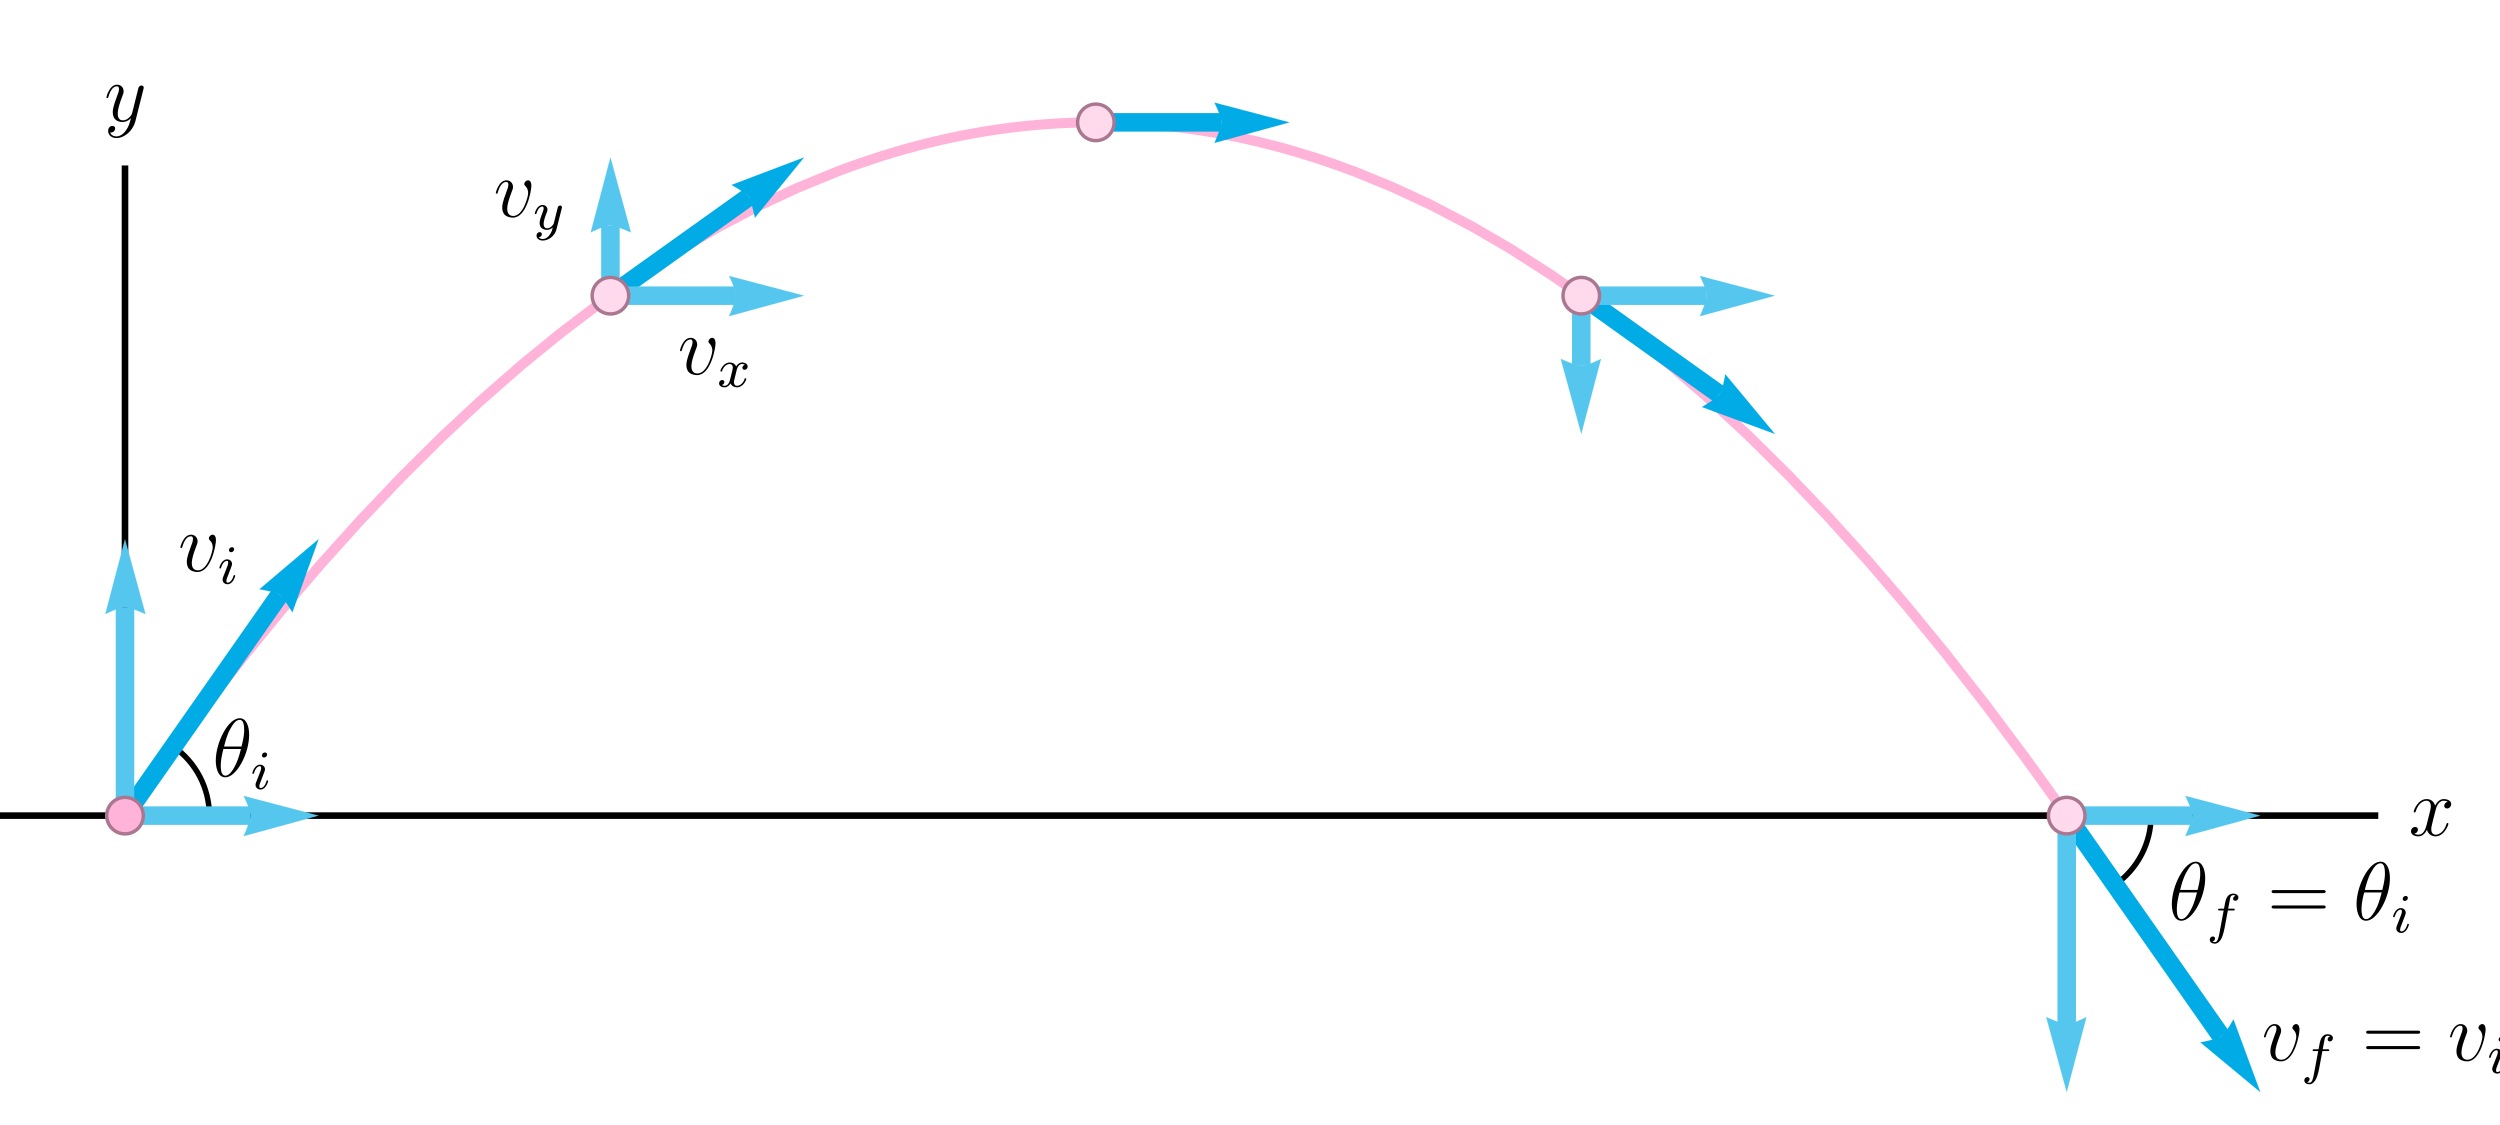 <?xml version="1.0" encoding="UTF-8"?>
<svg xmlns="http://www.w3.org/2000/svg" xmlns:xlink="http://www.w3.org/1999/xlink" width="720pt" height="324pt" viewBox="0 0 720 324" version="1.1">
<g id="surface4">
<path style="fill:none;stroke-width:2.88;stroke-linecap:square;stroke-linejoin:miter;stroke:rgb(99.998%,70%,84.999%);stroke-opacity:1;stroke-miterlimit:3.25;" d="M 110 247.898 L 110.172 247.656 L 110.344 247.41 L 110.688 246.922 L 111.371 245.945 L 112.746 244 L 115.488 240.141 L 120.977 232.531 L 132.875 216.566 L 143.988 202.312 L 154.883 188.949 L 166.699 175.137 L 177.727 162.891 L 189.676 150.324 L 201.41 138.691 L 212.355 128.477 L 224.223 118.094 L 235.305 109.047 L 246.164 100.789 L 257.949 92.508 L 268.945 85.422 L 280.863 78.438 L 292.566 72.289 L 303.48 67.184 L 315.316 62.336 L 315.66 62.203 L 316.008 62.074 L 316.695 61.816 L 318.078 61.309 L 320.84 60.316 L 326.363 58.453 L 326.738 58.336 L 327.113 58.215 L 327.859 57.977 L 329.355 57.512 L 332.348 56.613 L 333.098 56.395 L 333.844 56.18 L 335.344 55.762 L 338.336 54.953 L 338.703 54.859 L 339.07 54.762 L 339.805 54.574 L 341.273 54.207 L 344.211 53.504 L 344.578 53.418 L 344.945 53.336 L 345.68 53.168 L 347.148 52.844 L 350.086 52.23 L 350.773 52.09 L 351.457 51.957 L 352.828 51.695 L 355.57 51.199 L 355.742 51.168 L 355.914 51.141 L 356.254 51.082 L 356.941 50.965 L 358.312 50.742 L 361.051 50.324 L 361.238 50.297 L 361.422 50.27 L 361.797 50.215 L 364.023 49.91 L 364.211 49.887 L 364.395 49.863 L 364.766 49.816 L 365.512 49.723 L 366.996 49.547 L 367.18 49.523 L 367.367 49.504 L 367.738 49.461 L 368.48 49.379 L 369.969 49.227 L 372.941 48.949 L 373.113 48.934 L 373.285 48.922 L 373.633 48.891 L 374.328 48.836 L 375.715 48.734 L 375.887 48.723 L 376.062 48.707 L 376.41 48.684 L 377.102 48.641 L 378.488 48.555 L 378.664 48.547 L 378.836 48.535 L 379.184 48.52 L 379.875 48.48 L 380.051 48.473 L 380.223 48.465 L 381.266 48.418 L 381.609 48.402 L 381.957 48.391 L 382.652 48.363 L 382.824 48.359 L 383 48.352 L 383.344 48.34 L 384.039 48.32 L 384.207 48.316 L 384.379 48.309 L 384.719 48.301 L 384.891 48.297 L 385.059 48.293 L 385.398 48.285 L 385.57 48.281 L 385.738 48.277 L 386.078 48.273 L 386.25 48.27 L 386.418 48.266 L 386.758 48.262 L 386.93 48.258 L 387.098 48.258 L 387.27 48.254 L 387.438 48.254 L 387.609 48.25 L 387.781 48.25 L 387.949 48.246 L 388.289 48.246 L 388.461 48.242 L 390.668 48.242 L 390.84 48.246 L 391.352 48.246 L 391.52 48.25 L 391.691 48.25 L 391.859 48.254 L 392.199 48.258 L 392.371 48.262 L 392.539 48.262 L 392.879 48.27 L 393.051 48.27 L 393.219 48.273 L 393.559 48.281 L 393.73 48.285 L 393.898 48.289 L 394.238 48.297 L 394.922 48.312 L 395.105 48.316 L 395.289 48.324 L 395.656 48.332 L 396.395 48.359 L 396.582 48.363 L 397.133 48.387 L 397.871 48.414 L 398.238 48.43 L 398.609 48.445 L 400.824 48.562 L 401.008 48.57 L 401.559 48.605 L 402.297 48.652 L 403.773 48.754 L 403.957 48.766 L 404.141 48.781 L 404.512 48.809 L 405.25 48.863 L 406.723 48.988 L 406.898 49.004 L 408.102 49.113 L 409.48 49.25 L 409.652 49.266 L 409.824 49.285 L 410.168 49.32 L 410.855 49.395 L 412.234 49.547 L 412.578 49.586 L 412.922 49.629 L 413.609 49.711 L 414.988 49.887 L 417.742 50.262 L 417.926 50.289 L 418.488 50.371 L 419.234 50.48 L 420.727 50.715 L 423.711 51.211 L 423.898 51.242 L 424.082 51.277 L 424.457 51.344 L 425.203 51.477 L 426.695 51.754 L 429.68 52.34 L 430.047 52.418 L 430.414 52.492 L 431.145 52.648 L 432.609 52.965 L 435.539 53.629 L 441.402 55.09 L 441.57 55.137 L 441.742 55.184 L 442.086 55.273 L 442.766 55.457 L 444.133 55.832 L 446.867 56.613 L 452.332 58.289 L 452.52 58.348 L 452.703 58.406 L 453.816 58.77 L 455.297 59.262 L 458.262 60.277 L 464.191 62.445 L 475.258 66.977 L 486.105 72.023 L 497.879 78.18 L 508.863 84.562 L 520.77 92.176 L 531.891 99.941 L 542.789 108.168 L 554.613 117.777 L 565.648 127.387 L 577.609 138.504 L 589.348 150.133 L 600.301 161.613 L 612.176 174.754 L 623.266 187.672 L 634.133 200.945 L 645.926 216.027 L 656.93 230.742 L 657.312 231.266 L 657.695 231.793 L 658.465 232.844 L 660 234.961 L 663.07 239.227 L 663.262 239.492 L 663.457 239.762 L 663.84 240.301 L 664.605 241.375 L 666.141 243.539 L 666.336 243.809 L 666.527 244.082 L 666.91 244.625 L 667.676 245.715 L 667.871 245.984 L 669.02 247.625 L 669.215 247.898 " transform="matrix(1,0,0,1,-74,-13)"/>
<path style="fill:none;stroke-width:1.901;stroke-linecap:square;stroke-linejoin:miter;stroke:rgb(0%,0%,0%);stroke-opacity:1;stroke-miterlimit:3.25;" d="M 69.5 247.898 L 758 247.898 " transform="matrix(1,0,0,1,-74,-13)"/>
<path style="fill:none;stroke-width:1.901;stroke-linecap:square;stroke-linejoin:miter;stroke:rgb(0%,0%,0%);stroke-opacity:1;stroke-miterlimit:3.25;" d="M 110 247.898 L 110 61.602 " transform="matrix(1,0,0,1,-74,-13)"/>
<path style=" stroke:none;fill-rule:evenodd;fill:rgb(0%,0%,0%);fill-opacity:1;" d="M 705.137 237.23 C 705.137 237.109 705.039 237.016 704.898 237.016 C 704.684 237.016 704.656 237.137 704.586 237.324 C 703.945 239.422 702.562 240.398 701.492 240.398 C 700.656 240.398 700.203 239.777 700.203 238.805 C 700.203 238.277 700.297 237.898 700.68 236.324 L 701.512 233.086 C 701.871 231.656 702.68 230.605 703.777 230.605 C 703.777 230.605 704.492 230.605 704.992 230.914 C 704.23 231.059 703.945 231.629 703.945 232.082 C 703.945 232.652 704.395 232.844 704.73 232.844 C 705.445 232.844 705.945 232.227 705.945 231.582 C 705.945 230.582 704.801 230.129 703.801 230.129 C 702.348 230.129 701.539 231.559 701.32 232.012 C 700.777 230.223 699.297 230.129 698.871 230.129 C 696.438 230.129 695.152 233.25 695.152 233.773 C 695.152 233.867 695.246 233.988 695.414 233.988 C 695.605 233.988 695.652 233.848 695.699 233.75 C 696.508 231.105 698.105 230.605 698.797 230.605 C 699.871 230.605 700.086 231.609 700.086 232.18 C 700.086 232.703 699.941 233.25 699.656 234.395 L 698.844 237.656 C 698.488 239.086 697.797 240.398 696.535 240.398 C 696.414 240.398 695.82 240.398 695.32 240.09 C 696.176 239.922 696.367 239.207 696.367 238.922 C 696.367 238.445 696.012 238.16 695.559 238.16 C 694.984 238.16 694.367 238.66 694.367 239.422 C 694.367 240.422 695.484 240.875 696.508 240.875 C 697.652 240.875 698.465 239.969 698.965 238.992 C 699.344 240.398 700.539 240.875 701.418 240.875 C 703.848 240.875 705.137 237.754 705.137 237.23 Z M 705.137 237.23 "/>
<path style=" stroke:none;fill-rule:evenodd;fill:rgb(0%,0%,0%);fill-opacity:1;" d="M 41.324 25.625 C 41.344 25.508 41.395 25.363 41.395 25.223 C 41.395 24.863 41.109 24.625 40.75 24.625 C 40.535 24.625 40.035 24.719 39.844 25.434 L 38.082 32.445 C 37.961 32.875 37.961 32.922 37.77 33.184 C 37.297 33.848 36.508 34.66 35.363 34.66 C 34.027 34.66 33.91 33.348 33.91 32.707 C 33.91 31.348 34.551 29.512 35.195 27.797 C 35.457 27.102 35.602 26.77 35.602 26.293 C 35.602 25.289 34.887 24.387 33.719 24.387 C 31.523 24.387 30.645 27.844 30.645 28.035 C 30.645 28.129 30.742 28.246 30.906 28.246 C 31.121 28.246 31.145 28.152 31.242 27.82 C 31.812 25.816 32.719 24.863 33.645 24.863 C 33.863 24.863 34.27 24.863 34.27 25.648 C 34.27 26.27 34.004 26.961 33.645 27.867 C 32.477 30.992 32.477 31.777 32.477 32.352 C 32.477 34.613 34.098 35.137 35.293 35.137 C 35.984 35.137 36.844 34.926 37.676 34.039 L 37.699 34.066 C 37.344 35.473 37.102 36.402 36.27 37.566 C 35.625 38.473 34.695 39.285 33.527 39.285 C 33.242 39.285 32.098 39.238 31.742 38.145 C 31.812 38.164 31.977 38.164 31.977 38.164 C 32.691 38.164 33.172 37.547 33.172 36.996 C 33.172 36.449 32.719 36.258 32.359 36.258 C 31.977 36.258 31.145 36.543 31.145 37.711 C 31.145 38.926 32.168 39.762 33.527 39.762 C 35.91 39.762 38.32 37.566 38.988 34.926 Z M 41.324 25.625 "/>
<path style="fill:none;stroke-width:1.584;stroke-linecap:square;stroke-linejoin:miter;stroke:rgb(0%,0%,0%);stroke-opacity:1;stroke-miterlimit:3.25;" d="M 134.301 247.898 C 134.301 239.973 130.434 232.543 123.938 227.996 " transform="matrix(1,0,0,1,-74,-13)"/>
<path style="fill:none;stroke-width:1.584;stroke-linecap:square;stroke-linejoin:miter;stroke:rgb(0%,0%,0%);stroke-opacity:1;stroke-miterlimit:3.25;" d="M 683.152 267.805 C 689.645 263.258 693.512 255.828 693.512 247.898 " transform="matrix(1,0,0,1,-74,-13)"/>
<path style="fill:none;stroke-width:5.328;stroke-linecap:butt;stroke-linejoin:miter;stroke:rgb(0%,66.998%,89.999%);stroke-opacity:1;stroke-miterlimit:3.25;" d="M 110 247.898 L 154.508 184.34 " transform="matrix(1,0,0,1,-74,-13)"/>
<path style="fill-rule:nonzero;fill:rgb(0%,66.998%,89.999%);fill-opacity:1;stroke-width:0.03;stroke-linecap:square;stroke-linejoin:miter;stroke:rgb(0%,66.998%,89.999%);stroke-opacity:1;stroke-miterlimit:3.25;" d="M 148.707 182.711 L 149.418 182.824 L 151.086 183.145 L 152.059 183.379 L 153.016 183.656 L 153.859 183.977 L 154.508 184.34 L 155.008 184.785 L 155.59 185.461 L 156.203 186.281 L 156.805 187.152 L 157.797 188.691 L 158.203 189.363 L 165.75 168.277 Z M 148.707 182.711 " transform="matrix(1,0,0,1,-74,-13)"/>
<path style="fill:none;stroke-width:5.328;stroke-linecap:butt;stroke-linejoin:miter;stroke:rgb(0%,66.998%,89.999%);stroke-opacity:1;stroke-miterlimit:3.25;" d="M 249.805 98.156 L 289.598 69.738 " transform="matrix(1,0,0,1,-74,-13)"/>
<path style="fill-rule:nonzero;fill:rgb(0%,66.998%,89.999%);fill-opacity:1;stroke-width:0.03;stroke-linecap:square;stroke-linejoin:miter;stroke:rgb(0%,66.998%,89.999%);stroke-opacity:1;stroke-miterlimit:3.25;" d="M 284.672 66.27 L 285.305 66.613 L 286.773 67.473 L 287.613 68.02 L 288.418 68.598 L 289.109 69.184 L 289.598 69.738 L 289.926 70.324 L 290.246 71.156 L 290.551 72.133 L 290.828 73.156 L 291.25 74.938 L 291.41 75.707 L 305.555 58.344 Z M 284.672 66.27 " transform="matrix(1,0,0,1,-74,-13)"/>
<path style="fill:none;stroke-width:5.328;stroke-linecap:butt;stroke-linejoin:miter;stroke:rgb(0%,66.998%,89.999%);stroke-opacity:1;stroke-miterlimit:3.25;" d="M 389.605 48.242 L 425.75 48.242 " transform="matrix(1,0,0,1,-74,-13)"/>
<path style="fill-rule:nonzero;fill:rgb(0%,66.998%,89.999%);fill-opacity:1;stroke-width:0.03;stroke-linecap:square;stroke-linejoin:miter;stroke:rgb(0%,66.998%,89.999%);stroke-opacity:1;stroke-miterlimit:3.25;" d="M 423.758 42.555 L 424.074 43.203 L 424.77 44.754 L 425.137 45.688 L 425.453 46.625 L 425.676 47.504 L 425.75 48.242 L 425.676 48.906 L 425.453 49.773 L 425.137 50.742 L 424.77 51.738 L 424.074 53.43 L 423.758 54.152 L 445.359 48.242 Z M 423.758 42.555 " transform="matrix(1,0,0,1,-74,-13)"/>
<path style="fill:none;stroke-width:5.328;stroke-linecap:butt;stroke-linejoin:miter;stroke:rgb(0%,66.998%,89.999%);stroke-opacity:1;stroke-miterlimit:3.25;" d="M 529.41 98.156 L 569.207 126.574 " transform="matrix(1,0,0,1,-74,-13)"/>
<path style="fill-rule:nonzero;fill:rgb(0%,66.998%,89.999%);fill-opacity:1;stroke-width:0.03;stroke-linecap:square;stroke-linejoin:miter;stroke:rgb(0%,66.998%,89.999%);stroke-opacity:1;stroke-miterlimit:3.25;" d="M 570.887 120.789 L 570.77 121.496 L 570.43 123.164 L 570.188 124.137 L 569.902 125.086 L 569.574 125.926 L 569.207 126.574 L 568.754 127.07 L 568.074 127.645 L 567.25 128.254 L 566.371 128.844 L 564.824 129.82 L 564.148 130.223 L 585.16 137.965 Z M 570.887 120.789 " transform="matrix(1,0,0,1,-74,-13)"/>
<path style="fill:none;stroke-width:5.328;stroke-linecap:butt;stroke-linejoin:miter;stroke:rgb(0%,66.998%,89.999%);stroke-opacity:1;stroke-miterlimit:3.25;" d="M 669.215 247.898 L 713.719 311.461 " transform="matrix(1,0,0,1,-74,-13)"/>
<path style="fill-rule:nonzero;fill:rgb(0%,66.998%,89.999%);fill-opacity:1;stroke-width:0.03;stroke-linecap:square;stroke-linejoin:miter;stroke:rgb(0%,66.998%,89.999%);stroke-opacity:1;stroke-miterlimit:3.25;" d="M 717.23 306.566 L 716.883 307.199 L 716.012 308.656 L 715.457 309.492 L 714.871 310.293 L 714.281 310.977 L 713.719 311.461 L 713.129 311.781 L 712.293 312.098 L 711.316 312.391 L 710.289 312.66 L 708.504 313.066 L 707.734 313.219 L 724.965 327.523 Z M 717.23 306.566 " transform="matrix(1,0,0,1,-74,-13)"/>
<path style="fill:none;stroke-width:5.328;stroke-linecap:butt;stroke-linejoin:miter;stroke:rgb(33.333%,77.998%,93.332%);stroke-opacity:1;stroke-miterlimit:3.25;" d="M 110 247.898 L 146.145 247.898 " transform="matrix(1,0,0,1,-74,-13)"/>
<path style="fill-rule:nonzero;fill:rgb(33.333%,77.998%,93.332%);fill-opacity:1;stroke-width:0.03;stroke-linecap:square;stroke-linejoin:miter;stroke:rgb(33.333%,77.998%,93.332%);stroke-opacity:1;stroke-miterlimit:3.25;" d="M 144.152 242.215 L 144.469 242.863 L 145.16 244.414 L 145.527 245.348 L 145.848 246.285 L 146.07 247.164 L 146.145 247.898 L 146.07 248.566 L 145.848 249.434 L 145.527 250.402 L 145.16 251.395 L 144.469 253.09 L 144.152 253.812 L 165.75 247.898 Z M 144.152 242.215 " transform="matrix(1,0,0,1,-74,-13)"/>
<path style="fill:none;stroke-width:5.328;stroke-linecap:butt;stroke-linejoin:miter;stroke:rgb(33.333%,77.998%,93.332%);stroke-opacity:1;stroke-miterlimit:3.25;" d="M 249.805 98.156 L 285.949 98.156 " transform="matrix(1,0,0,1,-74,-13)"/>
<path style="fill-rule:nonzero;fill:rgb(33.333%,77.998%,93.332%);fill-opacity:1;stroke-width:0.03;stroke-linecap:square;stroke-linejoin:miter;stroke:rgb(33.333%,77.998%,93.332%);stroke-opacity:1;stroke-miterlimit:3.25;" d="M 283.953 92.473 L 284.273 93.117 L 284.965 94.668 L 285.332 95.602 L 285.652 96.543 L 285.871 97.418 L 285.949 98.156 L 285.871 98.824 L 285.652 99.688 L 285.332 100.66 L 284.965 101.652 L 284.273 103.348 L 283.953 104.066 L 305.555 98.156 Z M 283.953 92.473 " transform="matrix(1,0,0,1,-74,-13)"/>
<path style="fill:none;stroke-width:5.328;stroke-linecap:butt;stroke-linejoin:miter;stroke:rgb(33.333%,77.998%,93.332%);stroke-opacity:1;stroke-miterlimit:3.25;" d="M 529.41 98.156 L 565.555 98.156 " transform="matrix(1,0,0,1,-74,-13)"/>
<path style="fill-rule:nonzero;fill:rgb(33.333%,77.998%,93.332%);fill-opacity:1;stroke-width:0.03;stroke-linecap:square;stroke-linejoin:miter;stroke:rgb(33.333%,77.998%,93.332%);stroke-opacity:1;stroke-miterlimit:3.25;" d="M 563.562 92.473 L 563.879 93.117 L 564.57 94.668 L 564.938 95.602 L 565.258 96.543 L 565.48 97.418 L 565.555 98.156 L 565.48 98.824 L 565.258 99.688 L 564.938 100.66 L 564.57 101.652 L 563.879 103.348 L 563.562 104.066 L 585.16 98.156 Z M 563.562 92.473 " transform="matrix(1,0,0,1,-74,-13)"/>
<path style="fill:none;stroke-width:5.328;stroke-linecap:butt;stroke-linejoin:miter;stroke:rgb(33.333%,77.998%,93.332%);stroke-opacity:1;stroke-miterlimit:3.25;" d="M 669.215 247.898 L 705.359 247.898 " transform="matrix(1,0,0,1,-74,-13)"/>
<path style="fill-rule:nonzero;fill:rgb(33.333%,77.998%,93.332%);fill-opacity:1;stroke-width:0.03;stroke-linecap:square;stroke-linejoin:miter;stroke:rgb(33.333%,77.998%,93.332%);stroke-opacity:1;stroke-miterlimit:3.25;" d="M 703.363 242.215 L 703.68 242.863 L 704.375 244.414 L 704.742 245.348 L 705.062 246.285 L 705.281 247.164 L 705.359 247.898 L 705.281 248.566 L 705.062 249.434 L 704.742 250.402 L 704.375 251.395 L 703.68 253.09 L 703.363 253.812 L 724.965 247.898 Z M 703.363 242.215 " transform="matrix(1,0,0,1,-74,-13)"/>
<path style="fill:none;stroke-width:5.328;stroke-linecap:butt;stroke-linejoin:miter;stroke:rgb(33.333%,77.998%,93.332%);stroke-opacity:1;stroke-miterlimit:3.25;" d="M 110 247.898 L 110 187.883 " transform="matrix(1,0,0,1,-74,-13)"/>
<path style="fill-rule:nonzero;fill:rgb(33.333%,77.998%,93.332%);fill-opacity:1;stroke-width:0.03;stroke-linecap:square;stroke-linejoin:miter;stroke:rgb(33.333%,77.998%,93.332%);stroke-opacity:1;stroke-miterlimit:3.25;" d="M 104.316 189.879 L 104.961 189.562 L 106.512 188.867 L 107.445 188.5 L 108.387 188.184 L 109.262 187.961 L 110 187.883 L 110.668 187.961 L 111.531 188.184 L 112.504 188.5 L 113.496 188.867 L 115.191 189.562 L 115.91 189.879 L 110 168.277 Z M 104.316 189.879 " transform="matrix(1,0,0,1,-74,-13)"/>
<path style="fill:none;stroke-width:5.328;stroke-linecap:butt;stroke-linejoin:miter;stroke:rgb(33.333%,77.998%,93.332%);stroke-opacity:1;stroke-miterlimit:3.25;" d="M 249.805 98.156 L 249.805 77.949 " transform="matrix(1,0,0,1,-74,-13)"/>
<path style="fill-rule:nonzero;fill:rgb(33.333%,77.998%,93.332%);fill-opacity:1;stroke-width:0.03;stroke-linecap:square;stroke-linejoin:miter;stroke:rgb(33.333%,77.998%,93.332%);stroke-opacity:1;stroke-miterlimit:3.25;" d="M 244.117 79.945 L 244.766 79.629 L 246.316 78.934 L 247.25 78.566 L 248.191 78.25 L 249.066 78.027 L 249.805 77.949 L 250.473 78.027 L 251.336 78.25 L 252.309 78.566 L 253.301 78.934 L 254.992 79.629 L 255.715 79.945 L 249.805 58.344 Z M 244.117 79.945 " transform="matrix(1,0,0,1,-74,-13)"/>
<path style="fill:none;stroke-width:5.328;stroke-linecap:butt;stroke-linejoin:miter;stroke:rgb(33.333%,77.998%,93.332%);stroke-opacity:1;stroke-miterlimit:3.25;" d="M 529.41 98.156 L 529.41 118.359 " transform="matrix(1,0,0,1,-74,-13)"/>
<path style="fill-rule:nonzero;fill:rgb(33.333%,77.998%,93.332%);fill-opacity:1;stroke-width:0.03;stroke-linecap:square;stroke-linejoin:miter;stroke:rgb(33.333%,77.998%,93.332%);stroke-opacity:1;stroke-miterlimit:3.25;" d="M 535.094 116.367 L 534.449 116.684 L 532.895 117.375 L 531.965 117.742 L 531.023 118.062 L 530.148 118.285 L 529.41 118.359 L 528.742 118.285 L 527.879 118.062 L 526.906 117.742 L 525.914 117.375 L 524.219 116.684 L 523.5 116.367 L 529.41 137.965 Z M 535.094 116.367 " transform="matrix(1,0,0,1,-74,-13)"/>
<path style="fill:none;stroke-width:5.328;stroke-linecap:butt;stroke-linejoin:miter;stroke:rgb(33.333%,77.998%,93.332%);stroke-opacity:1;stroke-miterlimit:3.25;" d="M 669.215 247.898 L 669.215 307.914 " transform="matrix(1,0,0,1,-74,-13)"/>
<path style="fill-rule:nonzero;fill:rgb(33.333%,77.998%,93.332%);fill-opacity:1;stroke-width:0.03;stroke-linecap:square;stroke-linejoin:miter;stroke:rgb(33.333%,77.998%,93.332%);stroke-opacity:1;stroke-miterlimit:3.25;" d="M 674.898 305.922 L 674.25 306.238 L 672.699 306.93 L 671.766 307.301 L 670.828 307.617 L 669.949 307.84 L 669.215 307.914 L 668.547 307.84 L 667.68 307.617 L 666.711 307.301 L 665.719 306.93 L 664.023 306.238 L 663.301 305.922 L 669.215 327.523 Z M 674.898 305.922 " transform="matrix(1,0,0,1,-74,-13)"/>
<path style="fill-rule:evenodd;fill:rgb(99.998%,70%,84.999%);fill-opacity:1;stroke-width:1;stroke-linecap:square;stroke-linejoin:miter;stroke:rgb(66.666%,46.666%,56.667%);stroke-opacity:1;stroke-miterlimit:3.25;" d="M 115.266 247.898 C 115.266 246.504 114.711 245.164 113.723 244.176 C 112.734 243.191 111.395 242.637 110 242.637 C 108.605 242.637 107.266 243.191 106.277 244.176 C 105.289 245.164 104.734 246.504 104.734 247.898 C 104.734 249.297 105.289 250.637 106.277 251.621 C 107.266 252.609 108.605 253.164 110 253.164 C 111.395 253.164 112.734 252.609 113.723 251.621 C 114.711 250.637 115.266 249.297 115.266 247.898 Z M 115.266 247.898 " transform="matrix(1,0,0,1,-74,-13)"/>
<path style="fill-rule:evenodd;fill:rgb(99.998%,84.999%,92.499%);fill-opacity:1;stroke-width:1;stroke-linecap:square;stroke-linejoin:miter;stroke:rgb(66.666%,46.666%,56.667%);stroke-opacity:1;stroke-miterlimit:3.25;" d="M 255.066 98.156 C 255.066 96.758 254.512 95.418 253.527 94.434 C 252.539 93.445 251.199 92.891 249.805 92.891 C 248.406 92.891 247.066 93.445 246.082 94.434 C 245.094 95.418 244.539 96.758 244.539 98.156 C 244.539 99.551 245.094 100.891 246.082 101.879 C 247.066 102.867 248.406 103.422 249.805 103.422 C 251.199 103.422 252.539 102.867 253.527 101.879 C 254.512 100.891 255.066 99.551 255.066 98.156 Z M 255.066 98.156 " transform="matrix(1,0,0,1,-74,-13)"/>
<path style="fill-rule:evenodd;fill:rgb(99.998%,84.999%,92.499%);fill-opacity:1;stroke-width:1;stroke-linecap:square;stroke-linejoin:miter;stroke:rgb(66.666%,46.666%,56.667%);stroke-opacity:1;stroke-miterlimit:3.25;" d="M 394.871 48.242 C 394.871 46.844 394.316 45.504 393.328 44.516 C 392.344 43.531 391.004 42.977 389.605 42.977 C 388.211 42.977 386.871 43.531 385.883 44.516 C 384.895 45.504 384.34 46.844 384.34 48.242 C 384.34 49.637 384.895 50.977 385.883 51.965 C 386.871 52.949 388.211 53.504 389.605 53.504 C 391.004 53.504 392.344 52.949 393.328 51.965 C 394.316 50.977 394.871 49.637 394.871 48.242 Z M 394.871 48.242 " transform="matrix(1,0,0,1,-74,-13)"/>
<path style="fill-rule:evenodd;fill:rgb(99.998%,84.999%,92.499%);fill-opacity:1;stroke-width:1;stroke-linecap:square;stroke-linejoin:miter;stroke:rgb(66.666%,46.666%,56.667%);stroke-opacity:1;stroke-miterlimit:3.25;" d="M 534.676 98.156 C 534.676 96.758 534.121 95.418 533.133 94.434 C 532.145 93.445 530.805 92.891 529.41 92.891 C 528.012 92.891 526.676 93.445 525.688 94.434 C 524.699 95.418 524.145 96.758 524.145 98.156 C 524.145 99.551 524.699 100.891 525.688 101.879 C 526.676 102.867 528.012 103.422 529.41 103.422 C 530.805 103.422 532.145 102.867 533.133 101.879 C 534.121 100.891 534.676 99.551 534.676 98.156 Z M 534.676 98.156 " transform="matrix(1,0,0,1,-74,-13)"/>
<path style="fill-rule:evenodd;fill:rgb(99.998%,84.999%,92.499%);fill-opacity:1;stroke-width:1;stroke-linecap:square;stroke-linejoin:miter;stroke:rgb(66.666%,46.666%,56.667%);stroke-opacity:1;stroke-miterlimit:3.25;" d="M 674.477 247.898 C 674.477 246.504 673.922 245.164 672.938 244.176 C 671.949 243.191 670.609 242.637 669.215 242.637 C 667.816 242.637 666.477 243.191 665.488 244.176 C 664.504 245.164 663.949 246.504 663.949 247.898 C 663.949 249.297 664.504 250.637 665.488 251.621 C 666.477 252.609 667.816 253.164 669.215 253.164 C 670.609 253.164 671.949 252.609 672.938 251.621 C 673.922 250.637 674.477 249.297 674.477 247.898 Z M 674.477 247.898 " transform="matrix(1,0,0,1,-74,-13)"/>
<path style=" stroke:none;fill-rule:evenodd;fill:rgb(0%,0%,0%);fill-opacity:1;" d="M 62.195 155.586 C 62.195 154.082 61.434 153.988 61.242 153.988 C 60.668 153.988 60.145 154.559 60.145 155.035 C 60.145 155.32 60.312 155.488 60.406 155.586 C 60.648 155.797 61.266 156.441 61.266 157.68 C 61.266 158.684 59.836 164.262 56.977 164.262 C 55.52 164.262 55.234 163.047 55.234 162.164 C 55.234 160.973 55.781 159.305 56.426 157.586 C 56.809 156.609 56.906 156.367 56.906 155.895 C 56.906 154.891 56.188 153.988 55.02 153.988 C 52.828 153.988 51.945 157.445 51.945 157.633 C 51.945 157.727 52.043 157.848 52.207 157.848 C 52.422 157.848 52.445 157.754 52.543 157.418 C 53.113 155.367 54.043 154.461 54.949 154.461 C 55.164 154.461 55.57 154.461 55.57 155.25 C 55.57 155.867 55.309 156.562 54.949 157.465 C 53.805 160.52 53.805 161.258 53.805 161.832 C 53.805 162.352 53.875 163.332 54.613 164 C 55.473 164.738 56.668 164.738 56.879 164.738 C 60.84 164.738 62.195 156.945 62.195 155.586 Z M 62.195 155.586 "/>
<path style=" stroke:none;fill-rule:evenodd;fill:rgb(0%,0%,0%);fill-opacity:1;" d="M 67.438 158.18 C 67.438 157.832 67.184 157.578 66.816 157.578 C 66.402 157.578 65.945 157.961 65.945 158.438 C 65.945 158.789 66.199 159.039 66.562 159.039 C 66.977 159.039 67.438 158.66 67.438 158.18 Z M 67.738 165.828 C 67.738 165.668 67.613 165.621 67.5 165.621 C 67.309 165.621 67.277 165.73 67.23 165.891 C 66.867 167.16 66.215 167.812 65.578 167.812 C 65.387 167.812 65.199 167.734 65.199 167.305 C 65.199 166.926 65.309 166.637 65.512 166.145 L 66.008 164.855 L 66.5 163.57 C 66.641 163.203 66.832 162.711 66.832 162.441 C 66.832 161.648 66.199 161.09 65.387 161.09 C 63.844 161.09 63.18 163.316 63.18 163.523 C 63.18 163.664 63.289 163.727 63.418 163.727 C 63.621 163.727 63.637 163.633 63.684 163.477 C 64.133 161.965 64.863 161.535 65.34 161.535 C 65.559 161.535 65.719 161.617 65.719 162.059 C 65.719 162.219 65.703 162.441 65.543 162.918 L 65.117 164.016 C 64.688 165.066 64.688 165.098 64.258 166.207 C 64.18 166.445 64.102 166.637 64.102 166.91 C 64.102 167.688 64.703 168.258 65.543 168.258 C 67.09 168.258 67.738 166.035 67.738 165.828 Z M 67.738 165.828 "/>
<path style=" stroke:none;fill-rule:evenodd;fill:rgb(0%,0%,0%);fill-opacity:1;" d="M 206.074 98.887 C 206.074 97.383 205.312 97.289 205.121 97.289 C 204.551 97.289 204.023 97.859 204.023 98.336 C 204.023 98.621 204.191 98.789 204.285 98.887 C 204.527 99.098 205.145 99.742 205.145 100.98 C 205.145 101.984 203.715 107.562 200.855 107.562 C 199.402 107.562 199.117 106.348 199.117 105.461 C 199.117 104.27 199.664 102.602 200.305 100.887 C 200.688 99.91 200.785 99.668 200.785 99.195 C 200.785 98.191 200.07 97.289 198.902 97.289 C 196.707 97.289 195.828 100.742 195.828 100.934 C 195.828 101.027 195.922 101.148 196.09 101.148 C 196.305 101.148 196.324 101.055 196.422 100.719 C 196.996 98.668 197.922 97.762 198.828 97.762 C 199.043 97.762 199.449 97.762 199.449 98.551 C 199.449 99.168 199.188 99.863 198.828 100.766 C 197.684 103.816 197.684 104.555 197.684 105.129 C 197.684 105.652 197.758 106.629 198.496 107.297 C 199.355 108.035 200.547 108.035 200.758 108.035 C 204.719 108.035 206.074 100.246 206.074 98.887 Z M 206.074 98.887 "/>
<path style=" stroke:none;fill-rule:evenodd;fill:rgb(0%,0%,0%);fill-opacity:1;" d="M 214.922 109.125 C 214.922 108.969 214.793 108.922 214.684 108.922 C 214.492 108.922 214.461 109.031 214.414 109.188 C 214.098 110.254 213.191 111.109 212.27 111.109 C 211.746 111.109 211.363 110.762 211.363 110.094 C 211.363 109.777 211.457 109.41 211.684 108.52 L 212.223 106.348 C 212.445 105.52 213 104.832 213.715 104.832 C 213.793 104.832 214.207 104.832 214.539 105.059 C 213.84 105.234 213.809 105.852 213.809 105.914 C 213.809 106.266 214.082 106.504 214.43 106.504 C 214.777 106.504 215.316 106.234 215.316 105.551 C 215.316 104.645 214.32 104.391 213.73 104.391 C 212.984 104.391 212.379 104.914 212.012 105.535 C 211.668 104.691 210.84 104.391 210.188 104.391 C 208.453 104.391 207.484 106.379 207.484 106.82 C 207.484 106.965 207.598 107.027 207.723 107.027 C 207.914 107.027 207.945 106.949 207.996 106.758 C 208.359 105.598 209.312 104.832 210.137 104.832 C 210.762 104.832 211.059 105.281 211.059 105.852 C 211.059 106.172 210.871 106.902 210.746 107.406 L 210.203 109.586 C 209.98 110.445 209.406 111.109 208.691 111.109 C 208.629 111.109 208.219 111.109 207.883 110.887 C 208.613 110.715 208.613 110.031 208.613 110.031 C 208.613 109.668 208.328 109.441 207.98 109.441 C 207.547 109.441 207.09 109.809 207.09 110.414 C 207.09 111.145 207.867 111.559 208.676 111.559 C 209.52 111.559 210.105 110.918 210.395 110.414 C 210.746 111.191 211.477 111.559 212.238 111.559 C 213.969 111.559 214.922 109.57 214.922 109.125 Z M 214.922 109.125 "/>
<path style=" stroke:none;fill-rule:evenodd;fill:rgb(0%,0%,0%);fill-opacity:1;" d="M 153.035 53.523 C 153.035 52.023 152.273 51.93 152.082 51.93 C 151.508 51.93 150.984 52.5 150.984 52.977 C 150.984 53.262 151.152 53.43 151.246 53.523 C 151.488 53.738 152.105 54.379 152.105 55.621 C 152.105 56.625 150.676 62.203 147.816 62.203 C 146.359 62.203 146.074 60.988 146.074 60.102 C 146.074 58.91 146.621 57.242 147.266 55.527 C 147.648 54.551 147.742 54.309 147.742 53.832 C 147.742 52.832 147.027 51.93 145.859 51.93 C 143.668 51.93 142.785 55.383 142.785 55.574 C 142.785 55.668 142.883 55.785 143.047 55.785 C 143.262 55.785 143.285 55.691 143.383 55.359 C 143.953 53.309 144.883 52.402 145.789 52.402 C 146.004 52.402 146.41 52.402 146.41 53.191 C 146.41 53.809 146.148 54.504 145.789 55.406 C 144.645 58.457 144.645 59.195 144.645 59.77 C 144.645 60.293 144.715 61.27 145.453 61.941 C 146.312 62.676 147.508 62.676 147.719 62.676 C 151.68 62.676 153.035 54.883 153.035 53.523 Z M 153.035 53.523 "/>
<path style=" stroke:none;fill-rule:evenodd;fill:rgb(0%,0%,0%);fill-opacity:1;" d="M 161.773 60.051 C 161.836 59.824 161.836 59.793 161.836 59.684 C 161.836 59.285 161.52 59.191 161.328 59.191 C 161.25 59.191 160.883 59.207 160.676 59.617 C 160.645 59.699 160.504 60.27 160.422 60.605 L 159.469 64.418 C 159.453 64.465 158.77 65.75 157.609 65.75 C 156.832 65.75 156.559 65.18 156.559 64.465 C 156.559 63.543 157.098 62.129 157.465 61.207 C 157.625 60.812 157.672 60.668 157.672 60.379 C 157.672 59.508 156.973 59.031 156.242 59.031 C 154.668 59.031 154.02 61.27 154.02 61.461 C 154.02 61.605 154.129 61.668 154.254 61.668 C 154.461 61.668 154.477 61.574 154.523 61.414 C 154.941 60.031 155.621 59.473 156.191 59.473 C 156.434 59.473 156.574 59.633 156.574 60 C 156.574 60.332 156.449 60.699 156.336 60.988 C 155.688 62.672 155.414 63.48 155.414 64.227 C 155.414 65.785 156.594 66.199 157.531 66.199 C 158.277 66.199 158.816 65.863 159.199 65.5 C 158.973 66.391 158.816 67.008 158.211 67.77 C 157.688 68.422 157.051 68.836 156.336 68.836 C 156.066 68.836 155.461 68.789 155.145 68.312 C 155.988 68.25 156.051 67.531 156.051 67.438 C 156.051 67.059 155.766 66.848 155.43 66.848 C 155.082 66.848 154.523 67.121 154.523 67.898 C 154.523 68.645 155.207 69.281 156.336 69.281 C 157.957 69.281 159.785 67.977 160.262 66.055 Z M 161.773 60.051 "/>
<path style=" stroke:none;fill-rule:evenodd;fill:rgb(0%,0%,0%);fill-opacity:1;" d="M 71.754 211.641 C 71.754 209.207 70.988 206.848 69.035 206.848 C 65.695 206.848 62.145 213.832 62.145 219.078 C 62.145 220.172 62.383 223.867 64.887 223.867 C 68.129 223.867 71.754 217.047 71.754 211.641 Z M 69.559 215 L 64.527 215 C 64.887 213.594 65.387 211.59 66.34 209.898 C 67.129 208.469 67.961 207.324 69.008 207.324 C 69.797 207.324 70.32 207.992 70.32 210.281 C 70.32 211.137 70.25 212.332 69.559 215 Z M 69.391 215.715 C 68.797 218.051 68.293 219.551 67.438 221.055 C 66.746 222.27 65.914 223.391 64.91 223.391 C 64.172 223.391 63.574 222.82 63.574 220.457 C 63.574 218.906 63.957 217.289 64.336 215.715 Z M 69.391 215.715 "/>
<path style=" stroke:none;fill-rule:evenodd;fill:rgb(0%,0%,0%);fill-opacity:1;" d="M 76.926 217.312 C 76.926 216.961 76.672 216.707 76.305 216.707 C 75.891 216.707 75.434 217.09 75.434 217.566 C 75.434 217.918 75.688 218.172 76.051 218.172 C 76.465 218.172 76.926 217.789 76.926 217.312 Z M 77.227 224.957 C 77.227 224.797 77.102 224.75 76.988 224.75 C 76.797 224.75 76.766 224.859 76.719 225.02 C 76.355 226.293 75.703 226.941 75.066 226.941 C 74.879 226.941 74.688 226.863 74.688 226.434 C 74.688 226.055 74.797 225.766 75.004 225.273 L 75.496 223.984 L 75.988 222.699 C 76.129 222.332 76.32 221.844 76.32 221.57 C 76.32 220.777 75.688 220.219 74.879 220.219 C 73.332 220.219 72.668 222.445 72.668 222.652 C 72.668 222.797 72.777 222.859 72.906 222.859 C 73.113 222.859 73.129 222.766 73.176 222.605 C 73.621 221.094 74.352 220.664 74.828 220.664 C 75.051 220.664 75.207 220.746 75.207 221.188 C 75.207 221.348 75.191 221.57 75.035 222.047 L 74.605 223.145 C 74.176 224.195 74.176 224.227 73.746 225.34 C 73.668 225.574 73.59 225.766 73.59 226.039 C 73.59 226.816 74.191 227.387 75.035 227.387 C 76.578 227.387 77.227 225.164 77.227 224.957 Z M 77.227 224.957 "/>
<path style=" stroke:none;fill-rule:evenodd;fill:rgb(0%,0%,0%);fill-opacity:1;" d="M 662.254 296.523 C 662.254 295.023 661.492 294.93 661.301 294.93 C 660.73 294.93 660.207 295.5 660.207 295.977 C 660.207 296.262 660.375 296.43 660.469 296.523 C 660.707 296.738 661.328 297.379 661.328 298.621 C 661.328 299.625 659.898 305.203 657.039 305.203 C 655.582 305.203 655.297 303.988 655.297 303.102 C 655.297 301.91 655.844 300.242 656.488 298.527 C 656.867 297.551 656.965 297.309 656.965 296.832 C 656.965 295.832 656.25 294.93 655.082 294.93 C 652.887 294.93 652.008 298.383 652.008 298.574 C 652.008 298.668 652.102 298.785 652.27 298.785 C 652.484 298.785 652.508 298.691 652.602 298.359 C 653.176 296.309 654.102 295.402 655.008 295.402 C 655.227 295.402 655.633 295.402 655.633 296.191 C 655.633 296.809 655.367 297.504 655.008 298.406 C 653.867 301.457 653.867 302.195 653.867 302.77 C 653.867 303.293 653.938 304.27 654.676 304.941 C 655.535 305.676 656.727 305.676 656.941 305.676 C 660.898 305.676 662.254 297.883 662.254 296.523 Z M 662.254 296.523 "/>
<path style=" stroke:none;fill-rule:evenodd;fill:rgb(0%,0%,0%);fill-opacity:1;" d="M 671.883 298.98 C 671.883 298.23 671.121 297.848 670.359 297.848 C 669.816 297.848 668.816 298.105 668.309 299.566 C 668.164 299.934 668.164 299.965 667.738 302.191 L 666.543 302.191 C 666.227 302.191 666.035 302.191 666.035 302.492 C 666.035 302.715 666.242 302.715 666.512 302.715 L 667.641 302.715 L 666.496 308.879 C 666.195 310.484 665.957 311.836 665.113 311.836 C 665.066 311.836 664.734 311.836 664.43 311.645 C 665.16 311.469 665.16 310.785 665.16 310.785 C 665.16 310.422 664.875 310.199 664.527 310.199 C 664.098 310.199 663.637 310.562 663.637 311.172 C 663.637 311.836 664.316 312.281 665.113 312.281 C 666.082 312.281 666.754 311.266 666.957 310.867 C 667.531 309.816 667.895 307.828 667.926 307.672 L 668.848 302.715 L 670.328 302.715 C 670.645 302.715 670.836 302.715 670.836 302.41 C 670.836 302.191 670.629 302.191 670.359 302.191 L 668.941 302.191 L 669.52 299.137 C 669.582 298.867 669.629 298.691 669.863 298.504 C 670.074 298.328 670.199 298.297 670.375 298.297 C 670.613 298.297 670.867 298.344 671.074 298.473 C 670.996 298.504 670.898 298.551 670.82 298.598 C 670.551 298.738 670.359 299.027 670.359 299.348 C 670.359 299.707 670.645 299.934 670.996 299.934 C 671.453 299.934 671.883 299.535 671.883 298.98 Z M 671.883 298.98 "/>
<path style=" stroke:none;fill-rule:evenodd;fill:rgb(0%,0%,0%);fill-opacity:1;" d="M 697.016 297.285 C 697.016 296.832 696.609 296.832 696.254 296.832 L 682.211 296.832 C 681.875 296.832 681.449 296.832 681.449 297.262 C 681.449 297.715 681.855 297.715 682.211 297.715 L 696.254 297.715 C 696.586 297.715 697.016 297.715 697.016 297.285 Z M 697.016 301.723 C 697.016 301.27 696.609 301.27 696.254 301.27 L 682.211 301.27 C 681.875 301.27 681.449 301.27 681.449 301.695 C 681.449 302.148 681.855 302.148 682.211 302.148 L 696.254 302.148 C 696.586 302.148 697.016 302.148 697.016 301.723 Z M 697.016 301.723 "/>
<path style=" stroke:none;fill-rule:evenodd;fill:rgb(0%,0%,0%);fill-opacity:1;" d="M 715.852 296.523 C 715.852 295.023 715.09 294.93 714.898 294.93 C 714.328 294.93 713.801 295.5 713.801 295.977 C 713.801 296.262 713.969 296.43 714.062 296.523 C 714.305 296.738 714.922 297.379 714.922 298.621 C 714.922 299.625 713.492 305.203 710.633 305.203 C 709.176 305.203 708.895 303.988 708.895 303.102 C 708.895 301.91 709.438 300.242 710.082 298.527 C 710.465 297.551 710.562 297.309 710.562 296.832 C 710.562 295.832 709.848 294.93 708.676 294.93 C 706.484 294.93 705.602 298.383 705.602 298.574 C 705.602 298.668 705.699 298.785 705.863 298.785 C 706.082 298.785 706.102 298.691 706.199 298.359 C 706.77 296.309 707.699 295.402 708.605 295.402 C 708.82 295.402 709.227 295.402 709.227 296.191 C 709.227 296.809 708.965 297.504 708.605 298.406 C 707.461 301.457 707.461 302.195 707.461 302.77 C 707.461 303.293 707.535 304.27 708.27 304.941 C 709.129 305.676 710.324 305.676 710.535 305.676 C 714.496 305.676 715.852 297.883 715.852 296.523 Z M 715.852 296.523 "/>
<path style=" stroke:none;fill-rule:evenodd;fill:rgb(0%,0%,0%);fill-opacity:1;" d="M 721.094 299.121 C 721.094 298.77 720.84 298.52 720.473 298.52 C 720.062 298.52 719.602 298.898 719.602 299.379 C 719.602 299.727 719.855 299.98 720.219 299.98 C 720.633 299.98 721.094 299.598 721.094 299.121 Z M 721.395 306.766 C 721.395 306.609 721.27 306.562 721.156 306.562 C 720.965 306.562 720.934 306.672 720.887 306.828 C 720.523 308.102 719.871 308.75 719.234 308.75 C 719.047 308.75 718.855 308.672 718.855 308.246 C 718.855 307.863 718.965 307.578 719.172 307.082 L 719.664 305.797 L 720.156 304.508 C 720.297 304.145 720.488 303.652 720.488 303.379 C 720.488 302.586 719.855 302.031 719.047 302.031 C 717.5 302.031 716.836 304.254 716.836 304.461 C 716.836 304.605 716.945 304.668 717.074 304.668 C 717.281 304.668 717.297 304.574 717.344 304.414 C 717.789 302.906 718.52 302.473 718.996 302.473 C 719.219 302.473 719.375 302.555 719.375 303 C 719.375 303.16 719.359 303.379 719.203 303.859 L 718.773 304.957 C 718.344 306.004 718.344 306.035 717.914 307.148 C 717.836 307.387 717.758 307.578 717.758 307.848 C 717.758 308.625 718.359 309.199 719.203 309.199 C 720.746 309.199 721.395 306.973 721.395 306.766 Z M 721.395 306.766 "/>
<path style=" stroke:none;fill-rule:evenodd;fill:rgb(0%,0%,0%);fill-opacity:1;" d="M 635.098 252.949 C 635.098 250.516 634.336 248.156 632.379 248.156 C 629.043 248.156 625.488 255.141 625.488 260.387 C 625.488 261.484 625.727 265.176 628.234 265.176 C 631.473 265.176 635.098 258.359 635.098 252.949 Z M 632.906 256.309 L 627.875 256.309 C 628.234 254.902 628.734 252.898 629.688 251.211 C 630.473 249.777 631.309 248.637 632.355 248.637 C 633.141 248.637 633.668 249.301 633.668 251.59 C 633.668 252.445 633.594 253.641 632.906 256.309 Z M 632.734 257.023 C 632.141 259.363 631.641 260.863 630.785 262.363 C 630.094 263.582 629.258 264.703 628.254 264.703 C 627.52 264.703 626.922 264.129 626.922 261.77 C 626.922 260.219 627.301 258.598 627.684 257.023 Z M 632.734 257.023 "/>
<path style=" stroke:none;fill-rule:evenodd;fill:rgb(0%,0%,0%);fill-opacity:1;" d="M 644.656 258.48 C 644.656 257.73 643.895 257.348 643.133 257.348 C 642.59 257.348 641.59 257.605 641.082 259.066 C 640.938 259.434 640.938 259.465 640.512 261.691 L 639.316 261.691 C 639 261.691 638.809 261.691 638.809 261.992 C 638.809 262.215 639.016 262.215 639.285 262.215 L 640.414 262.215 L 639.27 268.379 C 638.969 269.984 638.73 271.336 637.891 271.336 C 637.84 271.336 637.508 271.336 637.203 271.145 C 637.938 270.969 637.938 270.285 637.938 270.285 C 637.938 269.922 637.648 269.699 637.301 269.699 C 636.871 269.699 636.41 270.062 636.41 270.668 C 636.41 271.336 637.094 271.781 637.891 271.781 C 638.855 271.781 639.527 270.762 639.73 270.367 C 640.305 269.316 640.668 267.328 640.699 267.172 L 641.621 262.215 L 643.102 262.215 C 643.418 262.215 643.609 262.215 643.609 261.91 C 643.609 261.691 643.402 261.691 643.133 261.691 L 641.715 261.691 L 642.293 258.637 C 642.355 258.367 642.402 258.191 642.637 258.004 C 642.848 257.828 642.973 257.797 643.148 257.797 C 643.387 257.797 643.641 257.844 643.848 257.973 C 643.77 258.004 643.672 258.051 643.594 258.098 C 643.324 258.238 643.133 258.527 643.133 258.848 C 643.133 259.207 643.418 259.434 643.77 259.434 C 644.23 259.434 644.656 259.035 644.656 258.48 Z M 644.656 258.48 "/>
<path style=" stroke:none;fill-rule:evenodd;fill:rgb(0%,0%,0%);fill-opacity:1;" d="M 669.789 256.789 C 669.789 256.336 669.383 256.336 669.027 256.336 L 654.984 256.336 C 654.648 256.336 654.223 256.336 654.223 256.762 C 654.223 257.215 654.629 257.215 654.984 257.215 L 669.027 257.215 C 669.355 257.215 669.789 257.215 669.789 256.789 Z M 669.789 261.223 C 669.789 260.77 669.383 260.77 669.027 260.77 L 654.984 260.77 C 654.648 260.77 654.223 260.77 654.223 261.195 C 654.223 261.648 654.629 261.648 654.984 261.648 L 669.027 261.648 C 669.355 261.648 669.789 261.648 669.789 261.223 Z M 669.789 261.223 "/>
<path style=" stroke:none;fill-rule:evenodd;fill:rgb(0%,0%,0%);fill-opacity:1;" d="M 688.293 252.949 C 688.293 250.516 687.531 248.156 685.574 248.156 C 682.238 248.156 678.684 255.141 678.684 260.387 C 678.684 261.484 678.922 265.176 681.426 265.176 C 684.668 265.176 688.293 258.359 688.293 252.949 Z M 686.098 256.309 L 681.066 256.309 C 681.426 254.902 681.926 252.898 682.879 251.211 C 683.668 249.777 684.5 248.637 685.547 248.637 C 686.336 248.637 686.859 249.301 686.859 251.59 C 686.859 252.445 686.789 253.641 686.098 256.309 Z M 685.93 257.023 C 685.336 259.363 684.832 260.863 683.977 262.363 C 683.285 263.582 682.453 264.703 681.449 264.703 C 680.711 264.703 680.113 264.129 680.113 261.77 C 680.113 260.219 680.496 258.598 680.879 257.023 Z M 685.93 257.023 "/>
<path style=" stroke:none;fill-rule:evenodd;fill:rgb(0%,0%,0%);fill-opacity:1;" d="M 693.465 258.621 C 693.465 258.27 693.211 258.02 692.844 258.02 C 692.434 258.02 691.973 258.398 691.973 258.879 C 691.973 259.227 692.227 259.48 692.59 259.48 C 693.004 259.48 693.465 259.098 693.465 258.621 Z M 693.766 266.266 C 693.766 266.109 693.641 266.062 693.527 266.062 C 693.34 266.062 693.309 266.172 693.262 266.328 C 692.895 267.602 692.242 268.25 691.609 268.25 C 691.418 268.25 691.227 268.172 691.227 267.746 C 691.227 267.363 691.336 267.078 691.543 266.582 L 692.035 265.297 L 692.527 264.008 C 692.668 263.645 692.859 263.152 692.859 262.879 C 692.859 262.086 692.227 261.531 691.418 261.531 C 689.875 261.531 689.207 263.754 689.207 263.961 C 689.207 264.105 689.316 264.168 689.445 264.168 C 689.652 264.168 689.668 264.074 689.715 263.914 C 690.16 262.406 690.891 261.973 691.367 261.973 C 691.59 261.973 691.746 262.055 691.746 262.5 C 691.746 262.66 691.734 262.879 691.574 263.359 L 691.145 264.453 C 690.719 265.504 690.719 265.535 690.285 266.648 C 690.207 266.887 690.129 267.078 690.129 267.348 C 690.129 268.125 690.734 268.699 691.574 268.699 C 693.117 268.699 693.766 266.473 693.766 266.266 Z M 693.766 266.266 "/>
</g>
</svg>
